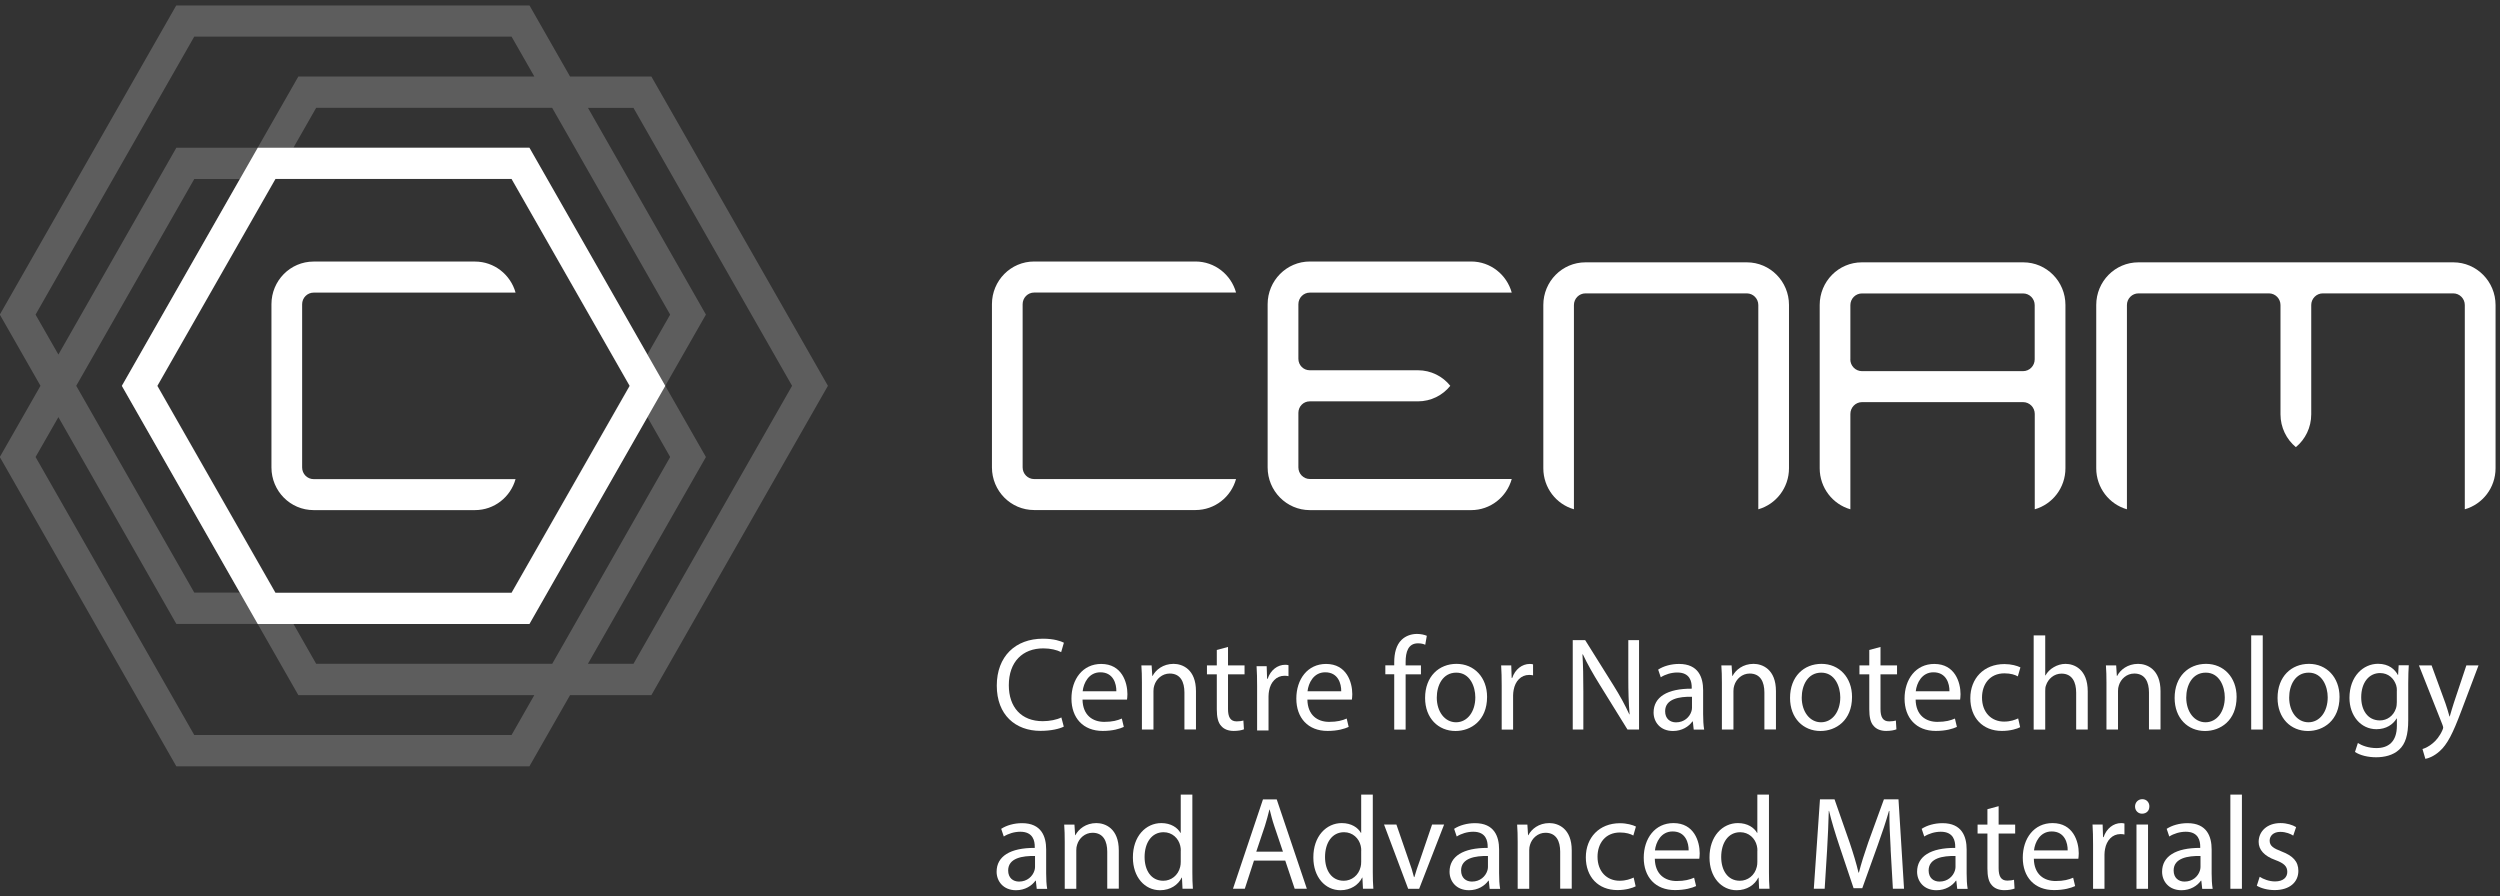 <?xml version="1.0" encoding="UTF-8"?> <svg xmlns="http://www.w3.org/2000/svg" width="226" height="81" viewBox="0 0 226 81" fill="none"><rect x="0" y="0" width="226" height="81" fill="#333333" stroke="none"/><g clip-path="url(#clip0_296_168188)"><path d="M96.164 65.688C95.787 65.882 95.027 66.07 94.057 66.07C91.802 66.07 90.109 64.632 90.109 61.982C90.109 59.332 91.802 57.738 94.279 57.738C95.274 57.738 95.904 57.957 96.176 58.101L95.929 58.951C95.54 58.757 94.984 58.613 94.317 58.613C92.445 58.613 91.197 59.826 91.197 61.944C91.197 63.926 92.321 65.195 94.267 65.195C94.897 65.195 95.534 65.063 95.948 64.857L96.164 65.682V65.688Z" fill="white"></path><path d="M97.86 63.245C97.885 64.669 98.787 65.257 99.825 65.257C100.572 65.257 101.023 65.126 101.413 64.957L101.592 65.713C101.227 65.882 100.597 66.076 99.683 66.076C97.916 66.076 96.859 64.901 96.859 63.151C96.859 61.401 97.879 60.02 99.547 60.02C101.419 60.02 101.919 61.688 101.919 62.751C101.919 62.969 101.894 63.132 101.882 63.245H97.854H97.86ZM100.918 62.488C100.931 61.819 100.646 60.776 99.473 60.776C98.416 60.776 97.953 61.757 97.873 62.488H100.918Z" fill="white"></path><path d="M103.229 61.719C103.229 61.119 103.217 60.626 103.18 60.151H104.106L104.168 61.107H104.193C104.477 60.557 105.138 60.013 106.089 60.013C106.886 60.013 108.116 60.494 108.116 62.482V65.944H107.072V62.601C107.072 61.663 106.726 60.888 105.744 60.888C105.058 60.888 104.52 61.382 104.347 61.969C104.298 62.101 104.273 62.282 104.273 62.463V65.951H103.229V61.719Z" fill="white"></path><path d="M111.012 58.482V60.151H112.507V60.957H111.012V64.088C111.012 64.807 111.216 65.213 111.797 65.213C112.069 65.213 112.272 65.176 112.402 65.138L112.452 65.932C112.248 66.013 111.933 66.076 111.525 66.076C111.037 66.076 110.648 65.919 110.401 65.632C110.104 65.319 109.999 64.807 109.999 64.119V60.957H109.109V60.151H109.999V58.757L111.018 58.482H111.012Z" fill="white"></path><path d="M118.188 63.245C118.213 64.669 119.115 65.257 120.153 65.257C120.9 65.257 121.351 65.126 121.741 64.957L121.92 65.713C121.555 65.882 120.925 66.076 120.011 66.076C118.244 66.076 117.188 64.901 117.188 63.151C117.188 61.401 118.207 60.02 119.875 60.02C121.747 60.02 122.247 61.688 122.247 62.751C122.247 62.969 122.223 63.132 122.21 63.245H118.182H118.188ZM121.246 62.488C121.259 61.819 120.975 60.776 119.801 60.776C118.744 60.776 118.281 61.757 118.201 62.488H121.246Z" fill="white"></path><path d="M113.643 62.038C113.643 61.357 113.631 60.77 113.594 60.226H114.508L114.545 61.364H114.595C114.854 60.582 115.484 60.095 116.182 60.095C116.3 60.095 116.386 60.107 116.479 60.132V61.126C116.374 61.101 116.263 61.089 116.121 61.089C115.385 61.089 114.866 61.651 114.724 62.445C114.7 62.589 114.675 62.757 114.675 62.938V66.032H113.643V62.038Z" fill="white"></path><path d="M126.038 65.951V60.951H125.234V60.145H126.038V59.87C126.038 59.057 126.217 58.313 126.699 57.845C127.088 57.463 127.613 57.307 128.095 57.307C128.459 57.307 128.781 57.388 128.984 57.476L128.842 58.288C128.688 58.213 128.478 58.157 128.181 58.157C127.292 58.157 127.069 58.951 127.069 59.838V60.151H128.453V60.957H127.069V65.957H126.038V65.951Z" fill="white"></path><path d="M134.432 63.001C134.432 65.144 132.961 66.082 131.577 66.082C130.027 66.082 128.828 64.932 128.828 63.094C128.828 61.151 130.082 60.013 131.67 60.013C133.258 60.013 134.432 61.226 134.432 63.001ZM129.885 63.063C129.885 64.332 130.607 65.294 131.627 65.294C132.646 65.294 133.369 64.344 133.369 63.038C133.369 62.057 132.881 60.807 131.651 60.807C130.422 60.807 129.885 61.957 129.885 63.063Z" fill="white"></path><path d="M135.753 61.963C135.753 61.282 135.74 60.694 135.703 60.151H136.617L136.655 61.288H136.704C136.963 60.507 137.594 60.02 138.292 60.02C138.409 60.02 138.496 60.032 138.588 60.057V61.051C138.483 61.026 138.372 61.013 138.23 61.013C137.495 61.013 136.976 61.576 136.834 62.37C136.809 62.513 136.784 62.682 136.784 62.863V65.957H135.753V61.963Z" fill="white"></path><path d="M142.176 65.951V57.87H143.301L145.858 61.957C146.452 62.907 146.915 63.757 147.292 64.582L147.316 64.57C147.224 63.488 147.199 62.507 147.199 61.251V57.87H148.169V65.951H147.125L144.586 61.851C144.03 60.951 143.498 60.026 143.091 59.151L143.054 59.163C143.115 60.182 143.134 61.151 143.134 62.495V65.951H142.164H142.176Z" fill="white"></path><path d="M153.111 65.951L153.031 65.219H152.993C152.672 65.676 152.054 66.082 151.239 66.082C150.077 66.082 149.484 65.257 149.484 64.413C149.484 63.013 150.72 62.245 152.932 62.257V62.138C152.932 61.657 152.802 60.794 151.628 60.794C151.097 60.794 150.541 60.963 150.133 61.226L149.898 60.532C150.374 60.219 151.06 60.02 151.783 60.02C153.537 60.02 153.963 61.232 153.963 62.395V64.563C153.963 65.07 153.988 65.557 154.056 65.957H153.111V65.951ZM152.956 62.988C151.82 62.963 150.528 63.169 150.528 64.294C150.528 64.976 150.979 65.301 151.511 65.301C152.258 65.301 152.734 64.82 152.895 64.332C152.932 64.226 152.956 64.107 152.956 63.995V62.988Z" fill="white"></path><path d="M155.659 61.719C155.659 61.119 155.646 60.626 155.609 60.151H156.536L156.598 61.107H156.623C156.907 60.557 157.568 60.013 158.519 60.013C159.316 60.013 160.546 60.494 160.546 62.482V65.944H159.501V62.601C159.501 61.663 159.156 60.888 158.173 60.888C157.487 60.888 156.95 61.382 156.777 61.969C156.728 62.101 156.703 62.282 156.703 62.463V65.951H155.659V61.719Z" fill="white"></path><path d="M167.424 63.001C167.424 65.144 165.953 66.082 164.57 66.082C163.019 66.082 161.82 64.932 161.82 63.094C161.82 61.151 163.074 60.013 164.662 60.013C166.25 60.013 167.424 61.226 167.424 63.001ZM162.877 63.063C162.877 64.332 163.6 65.294 164.619 65.294C165.638 65.294 166.361 64.344 166.361 63.038C166.361 62.057 165.873 60.807 164.644 60.807C163.414 60.807 162.877 61.957 162.877 63.063Z" fill="white"></path><path d="M169.997 58.482V60.151H171.492V60.957H169.997V64.088C169.997 64.807 170.2 65.213 170.781 65.213C171.053 65.213 171.257 65.176 171.387 65.138L171.436 65.932C171.232 66.013 170.917 66.076 170.509 66.076C170.021 66.076 169.632 65.919 169.385 65.632C169.088 65.319 168.983 64.807 168.983 64.119V60.957H168.094V60.151H168.983V58.757L170.003 58.482H169.997Z" fill="white"></path><path d="M173.173 63.245C173.197 64.669 174.099 65.257 175.137 65.257C175.885 65.257 176.336 65.126 176.725 64.957L176.904 65.713C176.54 65.882 175.91 66.076 174.995 66.076C173.228 66.076 172.172 64.901 172.172 63.151C172.172 61.401 173.191 60.02 174.859 60.02C176.731 60.02 177.232 61.688 177.232 62.751C177.232 62.969 177.207 63.132 177.195 63.245H173.167H173.173ZM176.231 62.488C176.243 61.819 175.959 60.776 174.785 60.776C173.729 60.776 173.265 61.757 173.185 62.488H176.231Z" fill="white"></path><path d="M182.621 65.739C182.349 65.882 181.744 66.076 180.971 66.076C179.242 66.076 178.117 64.888 178.117 63.114C178.117 61.339 179.328 60.032 181.2 60.032C181.818 60.032 182.361 60.188 182.646 60.332L182.411 61.145C182.164 61.001 181.768 60.87 181.2 60.87C179.884 60.87 179.174 61.851 179.174 63.063C179.174 64.407 180.026 65.232 181.163 65.232C181.756 65.232 182.145 65.076 182.442 64.945L182.621 65.739Z" fill="white"></path><path d="M183.844 57.438H184.888V61.057H184.913C185.079 60.757 185.339 60.495 185.66 60.313C185.969 60.132 186.333 60.014 186.729 60.014C187.501 60.014 188.731 60.495 188.731 62.495V65.951H187.686V62.62C187.686 61.682 187.34 60.895 186.358 60.895C185.685 60.895 185.147 61.376 184.962 61.951C184.9 62.095 184.888 62.251 184.888 62.457V65.957H183.844V57.445V57.438Z" fill="white"></path><path d="M190.424 61.719C190.424 61.119 190.412 60.626 190.375 60.151H191.302L191.363 61.107H191.388C191.672 60.557 192.333 60.013 193.285 60.013C194.082 60.013 195.311 60.494 195.311 62.482V65.944H194.267V62.601C194.267 61.663 193.921 60.888 192.939 60.888C192.253 60.888 191.716 61.382 191.543 61.969C191.493 62.101 191.468 62.282 191.468 62.463V65.951H190.424V61.719Z" fill="white"></path><path d="M202.189 63.001C202.189 65.144 200.719 66.082 199.335 66.082C197.784 66.082 196.586 64.932 196.586 63.094C196.586 61.151 197.84 60.013 199.428 60.013C201.016 60.013 202.189 61.226 202.189 63.001ZM197.636 63.063C197.636 64.332 198.359 65.294 199.378 65.294C200.398 65.294 201.121 64.344 201.121 63.038C201.121 62.057 200.632 60.807 199.403 60.807C198.174 60.807 197.636 61.957 197.636 63.063Z" fill="white"></path><path d="M203.508 57.438H204.552V65.951H203.508V57.438Z" fill="white"></path><path d="M211.494 63.001C211.494 65.144 210.024 66.082 208.64 66.082C207.089 66.082 205.891 64.932 205.891 63.094C205.891 61.151 207.145 60.013 208.732 60.013C210.32 60.013 211.494 61.226 211.494 63.001ZM206.941 63.063C206.941 64.332 207.664 65.294 208.683 65.294C209.702 65.294 210.425 64.344 210.425 63.038C210.425 62.057 209.937 60.807 208.708 60.807C207.478 60.807 206.941 61.957 206.941 63.063Z" fill="white"></path><path d="M217.753 60.151C217.728 60.57 217.704 61.039 217.704 61.745V65.114C217.704 66.445 217.444 67.257 216.888 67.764C216.332 68.289 215.523 68.457 214.8 68.457C214.077 68.457 213.354 68.289 212.891 67.976L213.151 67.17C213.527 67.407 214.12 67.626 214.831 67.626C215.9 67.626 216.678 67.064 216.678 65.601V64.951H216.653C216.332 65.489 215.714 65.92 214.831 65.92C213.41 65.92 212.391 64.695 212.391 63.089C212.391 61.12 213.657 60.007 214.973 60.007C215.968 60.007 216.511 60.532 216.765 61.014H216.789L216.839 60.139H217.753V60.151ZM216.678 62.439C216.678 62.257 216.666 62.101 216.616 61.957C216.425 61.345 215.918 60.845 215.158 60.845C214.164 60.845 213.453 61.695 213.453 63.039C213.453 64.176 214.022 65.126 215.146 65.126C215.789 65.126 216.369 64.72 216.592 64.045C216.653 63.864 216.672 63.664 216.672 63.482V62.439H216.678Z" fill="white"></path><path d="M219.815 60.151L221.069 63.582C221.199 63.963 221.341 64.42 221.433 64.77H221.458C221.563 64.42 221.681 63.976 221.823 63.557L222.959 60.151H224.059L222.496 64.288C221.748 66.276 221.242 67.301 220.531 67.92C220.025 68.376 219.512 68.557 219.253 68.601L218.993 67.713C219.253 67.632 219.599 67.463 219.907 67.201C220.192 66.976 220.55 66.563 220.785 66.026C220.834 65.92 220.865 65.832 220.865 65.776C220.865 65.72 220.84 65.632 220.791 65.501L218.672 60.151H219.809H219.815Z" fill="white"></path><path d="M93.72 80.345L93.64 79.614H93.603C93.282 80.07 92.664 80.476 91.848 80.476C90.687 80.476 90.094 79.651 90.094 78.807C90.094 77.407 91.329 76.639 93.541 76.651V76.532C93.541 76.051 93.411 75.189 92.237 75.189C91.706 75.189 91.15 75.357 90.742 75.62L90.508 74.926C90.983 74.614 91.669 74.414 92.392 74.414C94.147 74.414 94.573 75.626 94.573 76.789V78.957C94.573 79.464 94.597 79.951 94.665 80.351H93.72V80.345ZM93.566 77.382C92.429 77.357 91.138 77.564 91.138 78.689C91.138 79.37 91.589 79.695 92.12 79.695C92.868 79.695 93.343 79.214 93.504 78.726C93.541 78.62 93.566 78.501 93.566 78.389V77.382Z" fill="white"></path><path d="M96.252 76.114C96.252 75.513 96.24 75.02 96.203 74.545H97.13L97.192 75.501H97.216C97.501 74.951 98.162 74.407 99.113 74.407C99.91 74.407 101.139 74.888 101.139 76.876V80.338H100.095V76.995C100.095 76.057 99.749 75.282 98.767 75.282C98.081 75.282 97.544 75.776 97.371 76.364C97.321 76.495 97.297 76.676 97.297 76.857V80.345H96.252V76.114Z" fill="white"></path><path d="M107.789 71.832V78.844C107.789 79.357 107.801 79.945 107.838 80.344H106.899L106.85 79.338H106.825C106.504 79.988 105.806 80.476 104.867 80.476C103.483 80.476 102.414 79.288 102.414 77.526C102.402 75.594 103.588 74.407 104.984 74.407C105.861 74.407 106.455 74.826 106.714 75.294H106.739V71.832H107.783H107.789ZM106.745 76.901C106.745 76.769 106.733 76.588 106.695 76.457C106.541 75.788 105.973 75.232 105.188 75.232C104.107 75.232 103.471 76.188 103.471 77.476C103.471 78.651 104.039 79.62 105.163 79.62C105.861 79.62 106.504 79.151 106.689 78.363C106.726 78.219 106.739 78.076 106.739 77.907V76.901H106.745Z" fill="white"></path><path d="M113.358 77.801L112.53 80.344H111.461L114.173 72.263H115.415L118.139 80.344H117.04L116.187 77.801H113.351H113.358ZM115.977 76.988L115.192 74.663C115.013 74.138 114.896 73.657 114.778 73.188H114.754C114.636 73.669 114.507 74.157 114.352 74.651L113.568 76.988H115.971H115.977Z" fill="white"></path><path d="M124.101 71.832V78.844C124.101 79.357 124.114 79.945 124.151 80.344H123.212L123.162 79.338H123.138C122.816 79.988 122.118 80.476 121.179 80.476C119.795 80.476 118.727 79.288 118.727 77.526C118.714 75.594 119.9 74.407 121.297 74.407C122.174 74.407 122.767 74.826 123.027 75.294H123.051V71.832H124.095H124.101ZM123.057 76.901C123.057 76.769 123.045 76.588 123.008 76.457C122.854 75.788 122.285 75.232 121.501 75.232C120.419 75.232 119.783 76.188 119.783 77.476C119.783 78.651 120.351 79.62 121.476 79.62C122.174 79.62 122.816 79.151 123.002 78.363C123.039 78.219 123.051 78.076 123.051 77.907V76.901H123.057Z" fill="white"></path><path d="M126.235 74.539L127.36 77.801C127.551 78.326 127.706 78.807 127.823 79.289H127.86C127.99 78.807 128.157 78.332 128.348 77.801L129.46 74.539H130.548L128.293 80.345H127.298L125.117 74.539H126.229H126.235Z" fill="white"></path><path d="M134.666 80.345L134.585 79.614H134.548C134.227 80.07 133.609 80.476 132.794 80.476C131.632 80.476 131.039 79.651 131.039 78.807C131.039 77.407 132.275 76.639 134.486 76.651V76.532C134.486 76.051 134.357 75.189 133.183 75.189C132.652 75.189 132.095 75.357 131.688 75.62L131.453 74.926C131.929 74.614 132.614 74.414 133.337 74.414C135.092 74.414 135.518 75.626 135.518 76.789V78.957C135.518 79.464 135.543 79.951 135.611 80.351H134.666V80.345ZM134.511 77.382C133.374 77.357 132.083 77.564 132.083 78.689C132.083 79.37 132.534 79.695 133.065 79.695C133.813 79.695 134.289 79.214 134.449 78.726C134.486 78.62 134.511 78.501 134.511 78.389V77.382Z" fill="white"></path><path d="M137.198 76.114C137.198 75.513 137.186 75.02 137.148 74.545H138.075L138.137 75.501H138.162C138.446 74.951 139.107 74.407 140.058 74.407C140.855 74.407 142.085 74.888 142.085 76.876V80.338H141.041V76.995C141.041 76.057 140.695 75.282 139.712 75.282C139.027 75.282 138.489 75.776 138.316 76.364C138.267 76.495 138.242 76.676 138.242 76.857V80.345H137.198V76.114Z" fill="white"></path><path d="M147.863 80.126C147.591 80.269 146.986 80.463 146.214 80.463C144.484 80.463 143.359 79.276 143.359 77.501C143.359 75.726 144.57 74.419 146.442 74.419C147.06 74.419 147.604 74.576 147.888 74.719L147.653 75.532C147.406 75.388 147.011 75.257 146.442 75.257C145.126 75.257 144.416 76.238 144.416 77.451C144.416 78.794 145.268 79.619 146.405 79.619C146.998 79.619 147.387 79.463 147.684 79.332L147.863 80.126Z" fill="white"></path><path d="M149.595 77.632C149.619 79.057 150.521 79.645 151.559 79.645C152.307 79.645 152.758 79.513 153.147 79.345L153.326 80.101C152.962 80.27 152.331 80.463 151.417 80.463C149.65 80.463 148.594 79.288 148.594 77.538C148.594 75.788 149.613 74.407 151.281 74.407C153.153 74.407 153.653 76.076 153.653 77.138C153.653 77.357 153.629 77.52 153.616 77.632H149.588H149.595ZM152.653 76.876C152.665 76.207 152.381 75.163 151.207 75.163C150.151 75.163 149.687 76.145 149.607 76.876H152.653Z" fill="white"></path><path d="M159.914 71.832V78.844C159.914 79.357 159.926 79.945 159.963 80.344H159.024L158.975 79.338H158.95C158.629 79.988 157.931 80.476 156.992 80.476C155.608 80.476 154.539 79.288 154.539 77.526C154.527 75.594 155.713 74.407 157.109 74.407C157.986 74.407 158.58 74.826 158.839 75.294H158.864V71.832H159.908H159.914ZM158.87 76.901C158.87 76.769 158.858 76.588 158.82 76.457C158.666 75.788 158.098 75.232 157.313 75.232C156.232 75.232 155.596 76.188 155.596 77.476C155.596 78.651 156.164 79.62 157.288 79.62C157.986 79.62 158.629 79.151 158.814 78.363C158.851 78.219 158.864 78.076 158.864 77.907V76.901H158.87Z" fill="white"></path><path d="M170.919 76.795C170.857 75.67 170.789 74.314 170.802 73.307H170.764C170.493 74.257 170.159 75.264 169.757 76.376L168.349 80.295H167.564L166.273 76.445C165.896 75.307 165.575 74.264 165.346 73.301H165.322C165.297 74.307 165.241 75.664 165.167 76.876L164.951 80.339H163.969L164.525 72.257H165.841L167.206 76.164C167.54 77.157 167.811 78.045 168.009 78.882H168.046C168.25 78.07 168.534 77.182 168.886 76.164L170.307 72.257H171.623L172.124 80.339H171.117L170.913 76.789L170.919 76.795Z" fill="white"></path><path d="M176.931 80.345L176.851 79.614H176.814C176.493 80.07 175.875 80.476 175.059 80.476C173.898 80.476 173.305 79.651 173.305 78.807C173.305 77.407 174.54 76.639 176.752 76.651V76.532C176.752 76.051 176.622 75.189 175.448 75.189C174.917 75.189 174.361 75.357 173.953 75.62L173.719 74.926C174.194 74.614 174.88 74.414 175.603 74.414C177.357 74.414 177.784 75.626 177.784 76.789V78.957C177.784 79.464 177.808 79.951 177.876 80.351H176.931V80.345ZM176.777 77.382C175.64 77.357 174.349 77.564 174.349 78.689C174.349 79.37 174.8 79.695 175.331 79.695C176.079 79.695 176.554 79.214 176.715 78.726C176.752 78.62 176.777 78.501 176.777 78.389V77.382Z" fill="white"></path><path d="M180.676 72.876V74.545H182.171V75.351H180.676V78.482C180.676 79.201 180.88 79.607 181.461 79.607C181.733 79.607 181.937 79.57 182.066 79.532L182.116 80.326C181.912 80.407 181.597 80.47 181.189 80.47C180.701 80.47 180.312 80.314 180.065 80.026C179.768 79.713 179.663 79.201 179.663 78.513V75.351H178.773V74.545H179.663V73.151L180.682 72.876H180.676Z" fill="white"></path><path d="M183.86 77.632C183.885 79.057 184.787 79.645 185.825 79.645C186.572 79.645 187.023 79.513 187.413 79.345L187.592 80.101C187.227 80.27 186.597 80.463 185.683 80.463C183.916 80.463 182.859 79.288 182.859 77.538C182.859 75.788 183.879 74.407 185.547 74.407C187.419 74.407 187.919 76.076 187.919 77.138C187.919 77.357 187.894 77.52 187.882 77.632H183.854H183.86ZM186.918 76.876C186.931 76.207 186.646 75.163 185.473 75.163C184.416 75.163 183.953 76.145 183.873 76.876H186.918Z" fill="white"></path><path d="M189.213 76.351C189.213 75.67 189.201 75.082 189.164 74.538H190.078L190.115 75.676H190.165C190.424 74.895 191.055 74.407 191.753 74.407C191.87 74.407 191.956 74.42 192.049 74.445V75.439C191.944 75.413 191.833 75.401 191.691 75.401C190.956 75.401 190.437 75.963 190.295 76.757C190.27 76.901 190.245 77.07 190.245 77.251V80.345H189.213V76.351Z" fill="white"></path><path d="M194.299 72.907C194.311 73.27 194.052 73.557 193.638 73.557C193.273 73.557 193.008 73.27 193.008 72.907C193.008 72.545 193.28 72.245 193.663 72.245C194.046 72.245 194.305 72.532 194.305 72.907H194.299ZM193.138 80.345V74.538H194.182V80.345H193.138Z" fill="white"></path><path d="M199.08 80.345L198.999 79.614H198.962C198.641 80.07 198.023 80.476 197.208 80.476C196.046 80.476 195.453 79.651 195.453 78.807C195.453 77.407 196.689 76.639 198.9 76.651V76.532C198.9 76.051 198.771 75.189 197.597 75.189C197.066 75.189 196.51 75.357 196.102 75.62L195.867 74.926C196.343 74.614 197.028 74.414 197.751 74.414C199.506 74.414 199.932 75.626 199.932 76.789V78.957C199.932 79.464 199.957 79.951 200.025 80.351H199.08V80.345ZM198.925 77.382C197.788 77.357 196.497 77.564 196.497 78.689C196.497 79.37 196.948 79.695 197.479 79.695C198.227 79.695 198.703 79.214 198.863 78.726C198.9 78.62 198.925 78.501 198.925 78.389V77.382Z" fill="white"></path><path d="M201.625 71.832H202.669V80.344H201.625V71.832Z" fill="white"></path><path d="M204.281 79.263C204.59 79.47 205.134 79.682 205.659 79.682C206.419 79.682 206.771 79.301 206.771 78.82C206.771 78.314 206.474 78.038 205.702 77.751C204.67 77.382 204.182 76.801 204.182 76.107C204.182 75.17 204.93 74.407 206.159 74.407C206.74 74.407 207.247 74.576 207.568 74.77L207.308 75.538C207.086 75.395 206.666 75.201 206.135 75.201C205.517 75.201 205.177 75.564 205.177 75.995C205.177 76.476 205.523 76.689 206.264 76.976C207.259 77.357 207.772 77.864 207.772 78.726C207.772 79.745 206.987 80.463 205.628 80.463C204.998 80.463 204.417 80.307 204.016 80.07L204.275 79.263H204.281Z" fill="white"></path><path d="M142.29 46.04C140.683 45.584 139.516 44.096 139.516 42.327V27.571C139.516 25.44 141.221 23.715 143.327 23.715H157.914C160.02 23.715 161.725 25.44 161.725 27.571V42.327C161.725 44.096 160.552 45.584 158.951 46.04V27.577C158.951 26.996 158.488 26.521 157.907 26.521H143.327C142.753 26.521 142.283 26.99 142.283 27.577V46.04H142.29Z" fill="white"></path><path d="M182.898 23.715H168.312C166.205 23.715 164.5 25.44 164.5 27.571V42.327C164.5 44.096 165.674 45.584 167.274 46.04V37.421C167.274 36.834 167.743 36.352 168.33 36.352H182.886C183.466 36.352 183.942 36.827 183.942 37.421V46.04C185.548 45.584 186.716 44.096 186.716 42.327V27.571C186.716 25.44 185.011 23.715 182.904 23.715H182.898ZM167.274 32.484V27.584C167.274 27.002 167.743 26.527 168.318 26.527H182.892C183.466 26.527 183.936 27.002 183.936 27.584V32.484C183.936 33.071 183.466 33.552 182.879 33.552H168.324C167.743 33.552 167.268 33.077 167.268 32.484H167.274Z" fill="white"></path><path d="M225.598 27.577V42.327C225.598 44.096 224.424 45.584 222.818 46.04V27.577C222.818 26.996 222.348 26.521 221.774 26.521H209.98C209.405 26.521 208.936 26.996 208.936 27.577V37.452C208.936 38.646 208.398 39.721 207.546 40.421C206.699 39.721 206.156 38.646 206.156 37.452V27.577C206.156 26.996 205.686 26.521 205.112 26.521H193.318C192.743 26.521 192.274 26.996 192.274 27.577V46.04C190.674 45.584 189.5 44.096 189.5 42.327V27.571C189.5 25.44 191.205 23.715 193.312 23.715H221.78C223.886 23.715 225.598 25.446 225.598 27.577Z" fill="white"></path><path d="M118.412 43.302H136.661C136.21 44.927 134.74 46.115 132.992 46.115H118.412C116.305 46.115 114.594 44.383 114.594 42.252V27.502C114.594 25.371 116.305 23.64 118.412 23.64H132.992C134.74 23.64 136.21 24.827 136.661 26.452H118.412C117.837 26.452 117.374 26.921 117.374 27.502V32.44C117.374 33.008 117.831 33.471 118.393 33.471H128.173C129.359 33.471 130.415 34.015 131.107 34.877C130.415 35.74 129.359 36.283 128.173 36.283H118.393C117.831 36.283 117.374 36.746 117.374 37.315V42.252C117.374 42.833 117.837 43.302 118.412 43.302Z" fill="white"></path><path d="M111.739 43.302C111.289 44.927 109.818 46.108 108.07 46.108H93.484C91.377 46.108 89.672 44.383 89.672 42.252V27.496C89.672 25.365 91.377 23.64 93.484 23.64H108.07C109.818 23.64 111.289 24.827 111.739 26.446H93.49C92.915 26.446 92.446 26.915 92.446 27.502V42.252C92.446 42.833 92.909 43.308 93.49 43.308H111.739V43.302Z" fill="white"></path><g opacity="0.21"><path d="M58.879 6.92H51.533L47.857 0.477H15.942L-0.016 28.439L3.66 34.877L-0.016 41.314L15.942 69.277H47.857L51.533 62.839H58.885L74.843 34.877L58.885 6.92H58.879ZM60.584 28.439L58.527 32.045L47.857 13.352H26.525L28.582 9.745H49.914L60.578 28.433L60.584 28.439ZM14.237 34.877L24.906 16.183H46.239L56.902 34.877L46.239 53.57H24.906L14.237 34.877ZM21.675 53.57H17.561L6.891 34.877L17.561 16.183H21.681L11.012 34.877L21.675 53.57ZM3.215 28.439L17.561 3.308H46.245L48.308 6.92H26.97L23.294 13.358H15.942L5.279 32.052L3.215 28.445V28.439ZM46.239 66.445H17.561L3.215 41.314L5.279 37.708L15.942 56.402H23.294L26.97 62.839H48.302L46.245 66.445H46.239ZM49.914 60.008H28.582L26.525 56.402H47.857L58.527 37.708L60.584 41.314L49.921 60.008H49.914ZM57.266 60.008H53.146L63.815 41.314L60.139 34.877L63.815 28.439L53.152 9.752H57.266L71.605 34.877L57.266 60.008Z" fill="white"></path></g><path d="M46.248 16.177L56.924 34.883L46.248 53.589H24.898L14.222 34.883L24.898 16.177H46.248ZM47.861 13.358H23.297L11.016 34.883L23.297 56.408H47.861L60.143 34.883L47.861 13.358Z" fill="white"></path><path d="M46.607 43.308C46.156 44.933 44.685 46.114 42.937 46.114H28.351C26.244 46.114 24.539 44.389 24.539 42.258V27.502C24.539 25.37 26.244 23.645 28.351 23.645H42.937C44.685 23.645 46.156 24.833 46.607 26.452H28.357C27.782 26.452 27.313 26.921 27.313 27.508V42.258C27.313 42.839 27.776 43.314 28.357 43.314H46.607V43.308Z" fill="white"></path></g><defs><clipPath id="clip0_296_168188"><rect width="225.6" height="80" fill="white" transform="translate(0 0.477)"></rect></clipPath></defs></svg> 